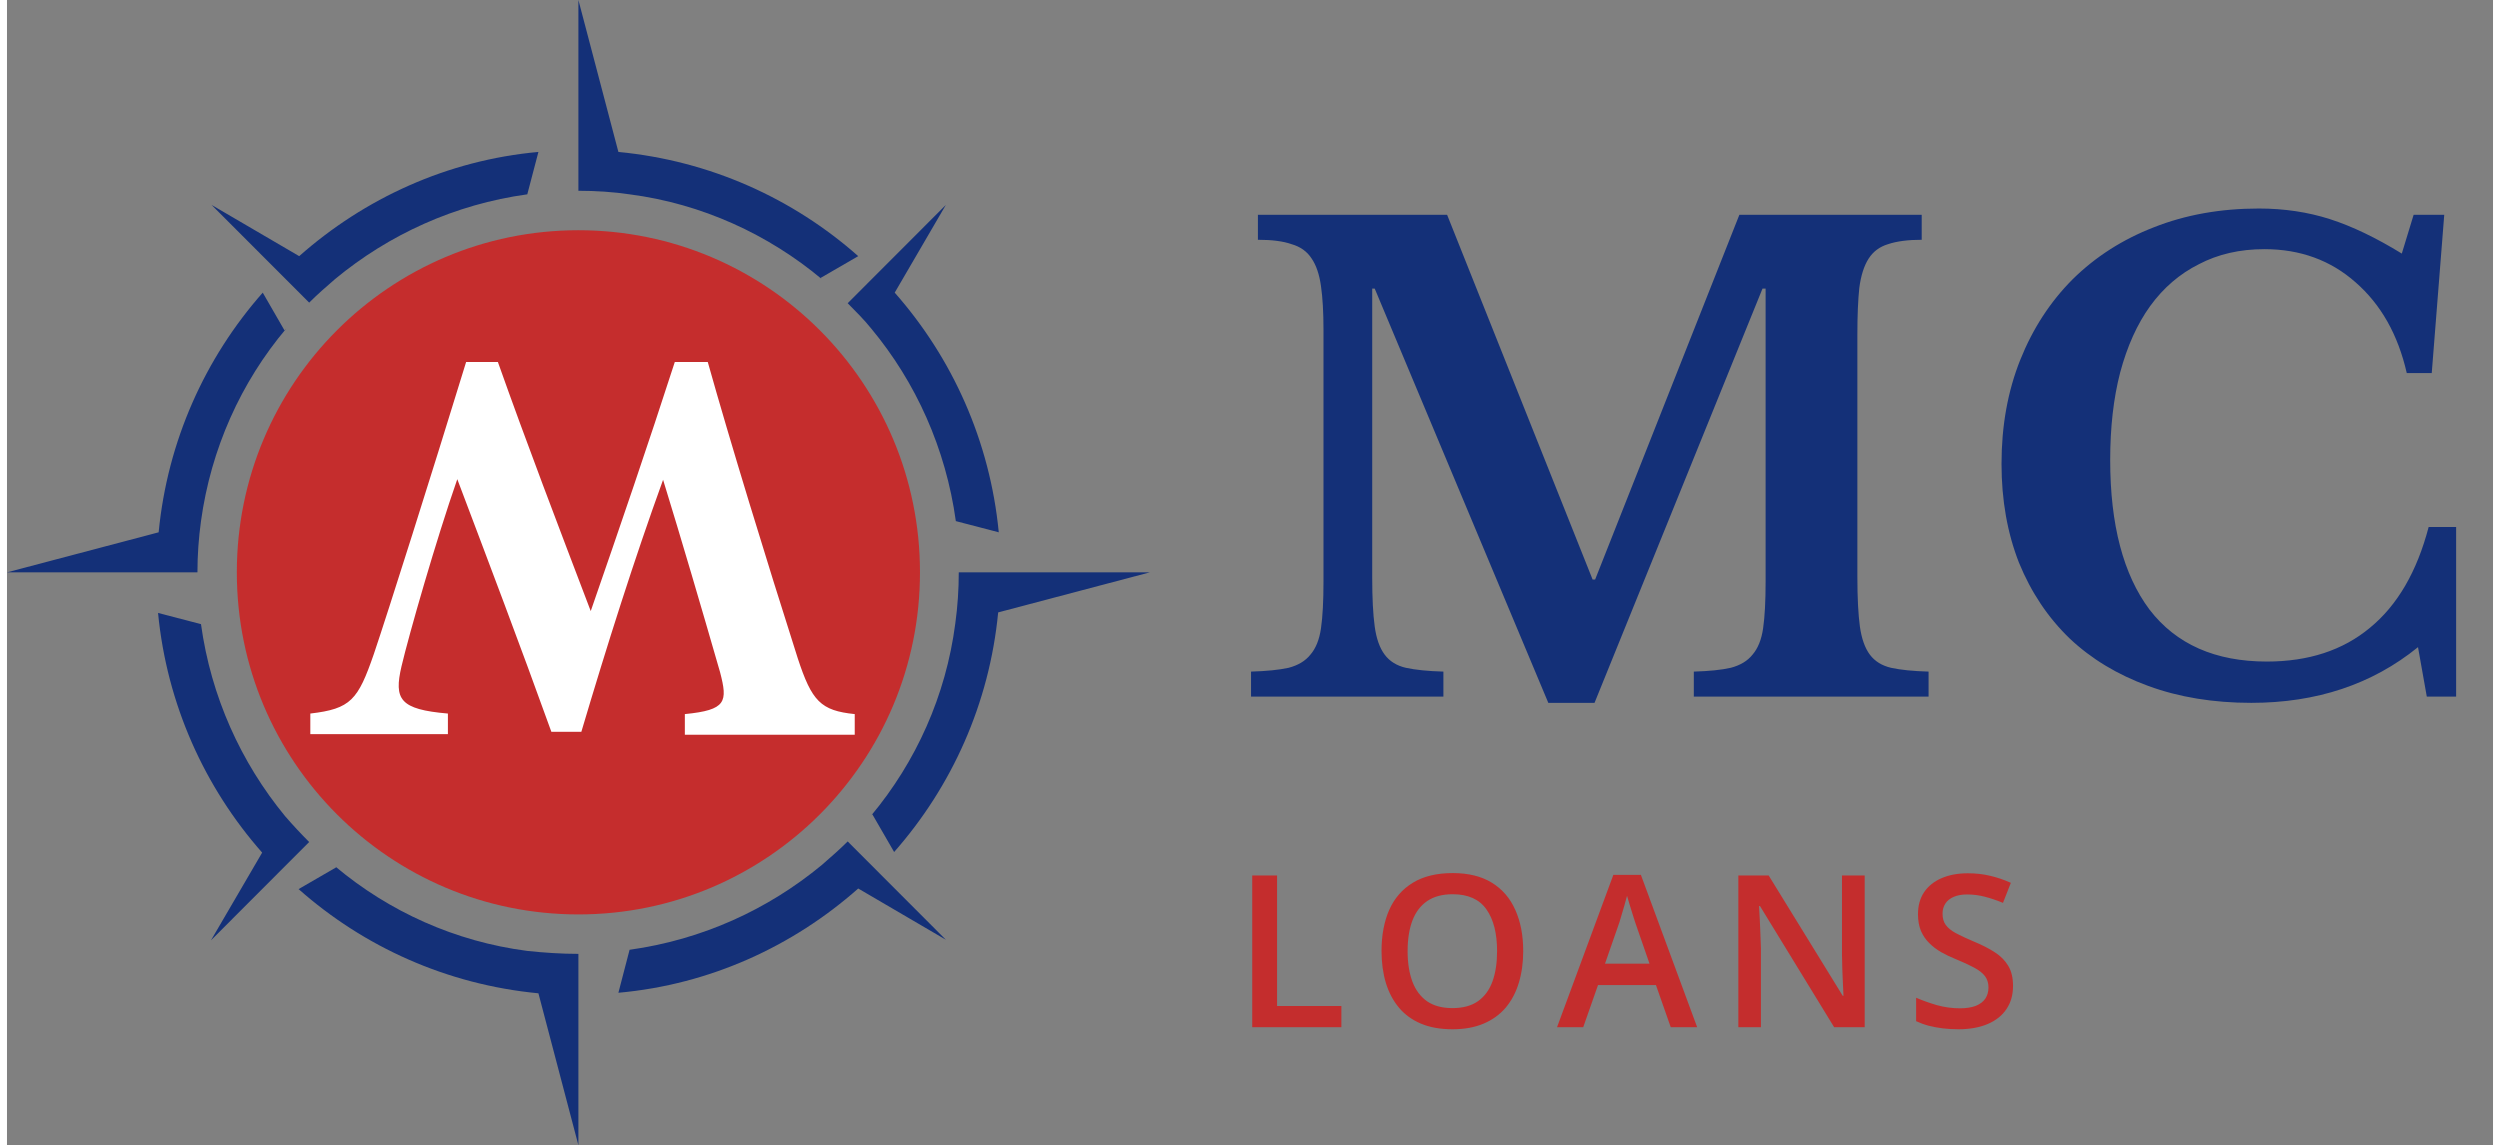 <?xml version="1.0" encoding="UTF-8"?> <svg xmlns="http://www.w3.org/2000/svg" xmlns:xlink="http://www.w3.org/1999/xlink" width="179px" height="82px" viewBox="0 0 178 82" version="1.1"><rect x="0" y="0" width="178" height="82" fill="#808080" stroke="none"/><defs><clipPath id="clip1"><path d="M 61 40 L 81.828 40 L 81.828 62 L 61 62 Z M 61 40 "></path></clipPath></defs><g id="surface1"><path style=" stroke:none;fill-rule:nonzero;fill:rgb(77.255%,17.647%,17.647%);fill-opacity:1;" d="M 65.371 40.98 C 65.371 54.512 54.426 65.473 40.914 65.473 C 27.402 65.473 16.457 54.512 16.457 40.98 C 16.457 27.445 27.402 16.484 40.914 16.484 C 54.426 16.484 65.371 27.445 65.371 40.98 Z M 65.371 40.98 "></path><path style=" stroke:none;fill-rule:nonzero;fill:rgb(100%,100%,100%);fill-opacity:1;" d="M 31.57 52.562 L 31.57 51.09 C 28.117 50.793 27.699 50.078 28.246 47.715 C 28.793 45.398 30.727 38.652 32.242 34.309 C 34.473 40.211 36.746 46.199 38.977 52.395 L 41.125 52.395 C 42.977 46.156 44.914 40.043 46.977 34.352 C 48.324 38.734 49.711 43.457 51.059 48.137 C 51.605 50.246 51.523 50.836 48.535 51.129 L 48.535 52.605 L 60.699 52.605 L 60.699 51.129 C 58.258 50.879 57.625 50.203 56.617 47.125 C 54.344 40 51.773 31.609 50.176 25.918 L 47.816 25.918 C 45.922 31.781 43.902 37.684 41.797 43.754 C 39.484 37.684 37.211 31.738 35.148 25.918 L 32.875 25.918 C 30.348 34.141 27.32 43.711 26.266 46.832 C 25.129 50.117 24.625 50.75 21.719 51.09 L 21.719 52.562 Z M 31.57 52.562 "></path><path style=" stroke:none;fill-rule:nonzero;fill:rgb(7.843%,18.824%,47.059%);fill-opacity:1;" d="M 58.258 19.898 L 58.34 19.984 C 54.512 16.781 49.754 14.586 44.578 13.914 C 43.398 13.742 42.176 13.66 40.914 13.66 L 40.914 0 L 43.777 10.879 C 50.344 11.508 56.277 14.207 60.949 18.34 Z M 58.258 19.898 "></path><path style=" stroke:none;fill-rule:nonzero;fill:rgb(7.843%,18.824%,47.059%);fill-opacity:1;" d="M 40.914 68.297 L 40.914 82 L 38.051 71.121 C 31.484 70.492 25.551 67.793 20.879 63.66 L 23.57 62.102 L 23.531 62.059 C 27.359 65.262 32.074 67.414 37.254 68.086 C 38.473 68.215 39.695 68.297 40.914 68.297 Z M 40.914 68.297 "></path><g clip-path="url(#clip1)" clip-rule="nonzero"><path style=" stroke:none;fill-rule:nonzero;fill:rgb(7.843%,18.824%,47.059%);fill-opacity:1;" d="M 81.828 40.98 L 70.969 43.848 C 70.34 50.379 67.645 56.324 63.52 61.004 L 61.961 58.305 L 61.879 58.391 C 65.078 54.555 67.223 49.832 67.898 44.648 C 68.066 43.426 68.148 42.203 68.148 40.98 Z M 81.828 40.98 "></path></g><path style=" stroke:none;fill-rule:nonzero;fill:rgb(7.843%,18.824%,47.059%);fill-opacity:1;" d="M 19.996 23.523 C 16.754 27.363 14.605 32.125 13.891 37.312 C 13.723 38.535 13.637 39.758 13.637 40.98 L 0 40.98 L 10.859 38.113 C 11.492 31.578 14.184 25.633 18.312 20.953 L 19.867 23.652 Z M 19.996 23.523 "></path><path style=" stroke:none;fill-rule:nonzero;fill:rgb(7.843%,18.824%,47.059%);fill-opacity:1;" d="M 21.637 60.289 L 19.531 62.395 L 14.605 67.328 L 18.27 61.047 C 14.145 56.367 11.449 50.422 10.816 43.887 L 13.891 44.688 C 14.605 49.875 16.754 54.598 19.91 58.434 C 20.457 59.066 21.047 59.699 21.637 60.289 Z M 21.637 60.289 "></path><path style=" stroke:none;fill-rule:nonzero;fill:rgb(7.843%,18.824%,47.059%);fill-opacity:1;" d="M 67.223 67.285 L 60.949 63.617 C 56.277 67.75 50.344 70.492 43.777 71.082 L 44.578 68.004 C 49.754 67.285 54.469 65.137 58.34 61.934 C 58.973 61.383 59.605 60.836 60.195 60.246 L 61.582 61.637 Z M 67.223 67.285 "></path><path style=" stroke:none;fill-rule:nonzero;fill:rgb(7.843%,18.824%,47.059%);fill-opacity:1;" d="M 38.051 10.879 L 37.254 13.914 C 32.074 14.629 27.359 16.781 23.488 19.984 C 22.855 20.531 22.227 21.078 21.637 21.668 L 14.648 14.672 L 20.922 18.34 C 25.594 14.207 31.527 11.469 38.051 10.879 Z M 38.051 10.879 "></path><path style=" stroke:none;fill-rule:nonzero;fill:rgb(7.843%,18.824%,47.059%);fill-opacity:1;" d="M 71.012 38.113 L 67.938 37.312 C 67.223 32.125 65.078 27.363 61.879 23.523 C 61.371 22.891 60.781 22.301 60.195 21.711 L 61.582 20.32 L 62.297 19.605 L 67.223 14.672 L 63.562 20.953 C 67.688 25.633 70.379 31.578 71.012 38.113 Z M 71.012 38.113 "></path><path style=" stroke:none;fill-rule:nonzero;fill:rgb(7.843%,18.824%,47.059%);fill-opacity:1;" d="M 113.711 41.496 L 124.039 15.379 L 137.094 15.379 L 137.094 17.168 C 136.113 17.168 135.309 17.273 134.68 17.484 C 134.086 17.664 133.625 18.004 133.297 18.512 C 132.969 19.02 132.742 19.723 132.625 20.621 C 132.535 21.484 132.488 22.59 132.488 23.934 L 132.488 41.32 C 132.488 42.812 132.551 43.992 132.668 44.859 C 132.789 45.723 133.027 46.398 133.383 46.875 C 133.742 47.352 134.25 47.664 134.906 47.816 C 135.59 47.965 136.484 48.055 137.586 48.086 L 137.586 49.875 L 120.777 49.875 L 120.777 48.086 C 121.879 48.055 122.758 47.965 123.414 47.816 C 124.102 47.637 124.621 47.324 124.98 46.875 C 125.367 46.426 125.621 45.801 125.738 44.992 C 125.859 44.156 125.918 43.035 125.918 41.633 L 125.918 20.664 L 125.695 20.664 L 113.668 50.324 L 110.359 50.324 L 97.93 20.664 L 97.75 20.664 L 97.75 41.32 C 97.75 42.812 97.809 43.992 97.93 44.859 C 98.047 45.723 98.285 46.398 98.645 46.875 C 99 47.352 99.508 47.664 100.164 47.816 C 100.852 47.965 101.746 48.055 102.848 48.086 L 102.848 49.875 L 89.074 49.875 L 89.074 48.086 C 90.18 48.055 91.074 47.965 91.758 47.816 C 92.445 47.637 92.965 47.324 93.324 46.875 C 93.711 46.426 93.965 45.801 94.082 44.992 C 94.203 44.156 94.262 43.035 94.262 41.633 L 94.262 23.621 C 94.262 22.367 94.203 21.32 94.082 20.484 C 93.965 19.648 93.742 18.992 93.414 18.512 C 93.086 18.004 92.609 17.664 91.98 17.484 C 91.387 17.273 90.582 17.168 89.566 17.168 L 89.566 15.379 L 103.113 15.379 L 113.531 41.496 Z M 172.316 15.379 L 174.508 15.379 L 173.613 26.711 L 171.824 26.711 C 171.199 23.965 169.977 21.801 168.16 20.215 C 166.371 18.633 164.195 17.84 161.633 17.84 C 159.871 17.84 158.309 18.199 156.938 18.918 C 155.566 19.605 154.402 20.605 153.449 21.918 C 152.523 23.203 151.809 24.785 151.305 26.668 C 150.824 28.52 150.59 30.609 150.59 32.941 C 150.59 37.57 151.527 41.141 153.406 43.648 C 155.312 46.129 158.113 47.367 161.809 47.367 C 164.789 47.367 167.25 46.562 169.188 44.949 C 171.156 43.336 172.555 40.93 173.391 37.734 L 175.359 37.734 L 175.359 49.875 L 173.258 49.875 L 172.629 46.336 C 169.352 48.996 165.371 50.324 160.691 50.324 C 157.98 50.324 155.52 49.922 153.316 49.113 C 151.109 48.309 149.23 47.172 147.684 45.711 C 146.133 44.215 144.926 42.41 144.059 40.289 C 143.227 38.168 142.809 35.809 142.809 33.211 C 142.809 30.492 143.254 28.012 144.148 25.773 C 145.043 23.531 146.297 21.605 147.906 19.992 C 149.543 18.379 151.48 17.141 153.719 16.273 C 155.984 15.379 158.488 14.93 161.23 14.93 C 163.047 14.93 164.746 15.184 166.328 15.691 C 167.906 16.199 169.621 17.02 171.469 18.156 Z M 172.316 15.379 "></path><path style=" stroke:none;fill-rule:nonzero;fill:rgb(76.863%,17.647%,17.647%);fill-opacity:1;" d="M 89.16 73.547 L 89.16 62.684 L 90.938 62.684 L 90.938 72.031 L 95.543 72.031 L 95.543 73.547 Z M 108.562 68.102 C 108.562 68.938 108.453 69.699 108.242 70.387 C 108.035 71.07 107.719 71.66 107.301 72.156 C 106.879 72.648 106.355 73.027 105.723 73.293 C 105.09 73.562 104.348 73.695 103.496 73.695 C 102.633 73.695 101.879 73.562 101.242 73.293 C 100.609 73.027 100.082 72.645 99.664 72.148 C 99.25 71.652 98.938 71.062 98.727 70.375 C 98.52 69.684 98.418 68.922 98.418 68.086 C 98.418 66.965 98.602 65.988 98.965 65.156 C 99.336 64.32 99.898 63.672 100.648 63.211 C 101.406 62.746 102.359 62.512 103.512 62.512 C 104.637 62.512 105.574 62.742 106.32 63.203 C 107.066 63.664 107.625 64.312 107.996 65.152 C 108.371 65.984 108.562 66.965 108.562 68.102 Z M 100.285 68.102 C 100.285 68.938 100.398 69.664 100.625 70.277 C 100.855 70.887 101.203 71.355 101.672 71.688 C 102.148 72.016 102.754 72.18 103.496 72.18 C 104.242 72.18 104.852 72.016 105.32 71.688 C 105.789 71.355 106.137 70.887 106.359 70.277 C 106.582 69.664 106.691 68.938 106.691 68.102 C 106.691 66.828 106.438 65.832 105.93 65.113 C 105.426 64.391 104.617 64.027 103.512 64.027 C 102.77 64.027 102.16 64.191 101.68 64.52 C 101.207 64.848 100.855 65.312 100.625 65.922 C 100.398 66.527 100.285 67.254 100.285 68.102 Z M 119.125 73.547 L 118.066 70.531 L 113.918 70.531 L 112.859 73.547 L 110.984 73.547 L 115.016 62.641 L 116.988 62.641 L 121.016 73.547 Z M 117.605 69 L 116.574 66.027 C 116.535 65.898 116.477 65.719 116.402 65.484 C 116.328 65.246 116.254 65.008 116.18 64.766 C 116.105 64.516 116.047 64.309 115.996 64.141 C 115.945 64.344 115.883 64.57 115.809 64.824 C 115.742 65.07 115.672 65.305 115.602 65.523 C 115.539 65.738 115.488 65.91 115.453 66.027 L 114.418 69 Z M 133.012 73.547 L 130.824 73.547 L 125.516 64.875 L 125.449 64.875 C 125.469 65.168 125.484 65.477 125.5 65.805 C 125.52 66.133 125.535 66.469 125.543 66.816 C 125.559 67.16 125.57 67.512 125.582 67.871 L 125.582 73.547 L 123.965 73.547 L 123.965 62.684 L 126.137 62.684 L 131.438 71.297 L 131.492 71.297 C 131.48 71.043 131.469 70.754 131.453 70.426 C 131.438 70.098 131.426 69.762 131.41 69.414 C 131.398 69.062 131.391 68.723 131.387 68.398 L 131.387 62.684 L 133.012 62.684 Z M 143.633 70.59 C 143.633 71.234 143.477 71.789 143.16 72.254 C 142.848 72.719 142.398 73.074 141.809 73.324 C 141.227 73.57 140.531 73.695 139.719 73.695 C 139.324 73.695 138.945 73.672 138.586 73.629 C 138.223 73.582 137.883 73.52 137.562 73.434 C 137.246 73.348 136.957 73.238 136.695 73.117 L 136.695 71.438 C 137.133 71.629 137.625 71.805 138.168 71.965 C 138.711 72.117 139.266 72.195 139.832 72.195 C 140.289 72.195 140.672 72.133 140.973 72.016 C 141.277 71.891 141.504 71.719 141.652 71.496 C 141.801 71.27 141.875 71.004 141.875 70.699 C 141.875 70.379 141.789 70.105 141.617 69.883 C 141.445 69.66 141.184 69.457 140.832 69.273 C 140.484 69.086 140.051 68.887 139.527 68.672 C 139.168 68.527 138.828 68.367 138.504 68.184 C 138.184 68 137.895 67.785 137.645 67.535 C 137.391 67.289 137.191 66.996 137.043 66.66 C 136.898 66.316 136.828 65.914 136.828 65.457 C 136.828 64.84 136.973 64.316 137.266 63.879 C 137.562 63.445 137.977 63.109 138.512 62.879 C 139.051 62.645 139.676 62.527 140.395 62.527 C 140.961 62.527 141.496 62.586 141.996 62.707 C 142.5 62.824 142.992 62.992 143.477 63.211 L 142.914 64.645 C 142.469 64.461 142.039 64.316 141.617 64.207 C 141.203 64.098 140.777 64.043 140.34 64.043 C 139.965 64.043 139.648 64.102 139.387 64.215 C 139.125 64.328 138.922 64.488 138.785 64.699 C 138.652 64.902 138.586 65.145 138.586 65.426 C 138.586 65.742 138.66 66.012 138.816 66.227 C 138.973 66.441 139.215 66.637 139.543 66.816 C 139.871 66.992 140.297 67.191 140.816 67.41 C 141.414 67.656 141.922 67.918 142.336 68.188 C 142.758 68.461 143.078 68.789 143.301 69.172 C 143.523 69.547 143.633 70.02 143.633 70.59 Z M 143.633 70.59 "></path></g></svg> 